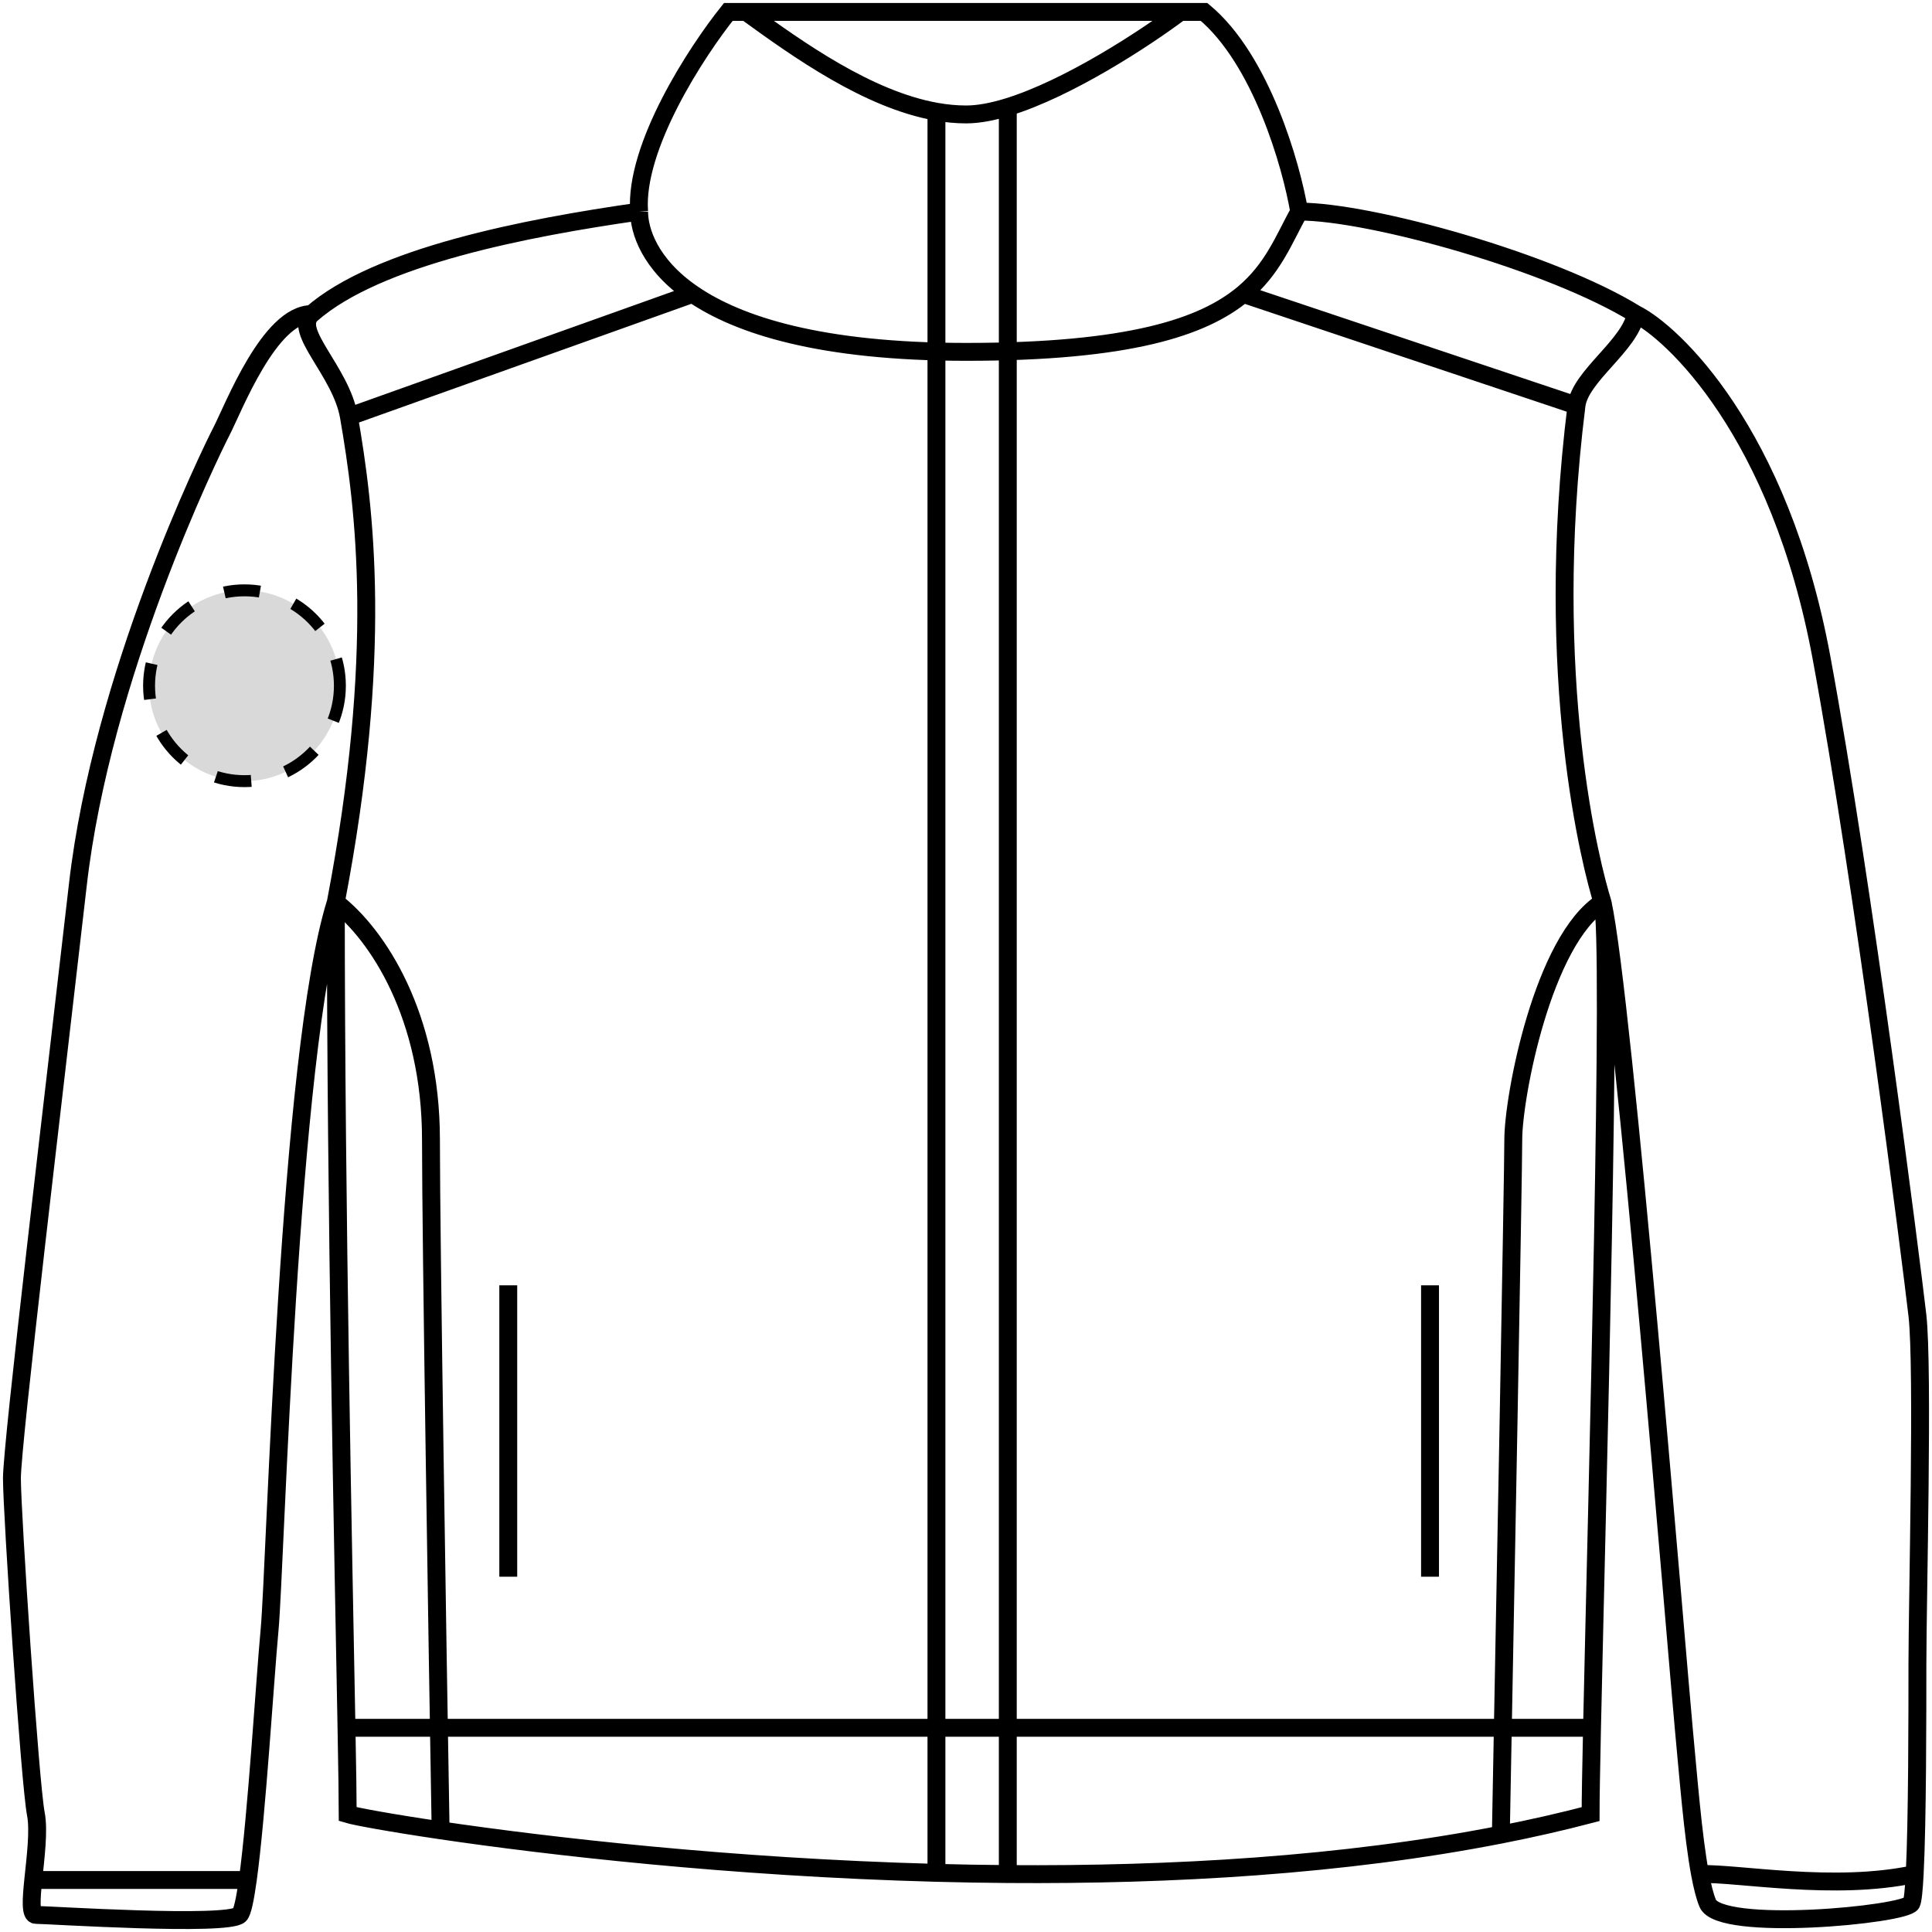 <svg width="162" height="162" viewBox="0 0 162 162" fill="none" xmlns="http://www.w3.org/2000/svg">
<circle cx="20.5" cy="57.5" r="8" fill="#D9D9D9" stroke="black" stroke-dasharray="3 3"/>
<path d="M134.37 75.654C129.383 78.82 126.89 91.941 126.89 95.561C126.89 98.457 126.195 135.615 125.847 153.832M134.37 75.654C135.216 78.34 133.91 125.611 133.493 144.877M134.37 75.654C133.47 72.794 129.317 57.023 132.19 34.004M134.37 75.654C136.121 83.456 140.679 139.584 141.181 144.877C141.564 148.905 141.946 153.903 142.55 157.142M137.162 26.337C130.128 21.983 114.923 17.741 108.939 17.741M137.162 26.337C136.678 28.972 132.499 31.53 132.19 34.004M137.162 26.337C140.177 27.838 149.221 36.134 152.738 55.165C156.255 74.195 160.274 105.914 160.777 110.305C161.279 114.697 160.777 134.29 160.777 139.584C160.777 143.657 160.777 152.732 160.548 157.142M108.939 17.741C108.274 13.82 105.748 4.982 100.961 1C100.478 1 99.803 1 98.966 1M108.939 17.741C107.659 20.065 106.744 22.555 104.239 24.642M53.59 17.741C53.191 12.312 58.41 4.318 61.07 1C61.547 1 62.046 1 62.565 1M53.59 17.741C44.116 19.098 31.649 21.495 26.122 26.337M53.59 17.741C53.59 19.29 54.425 22.137 58.077 24.642M26.122 26.337C24.513 27.747 28.595 31.131 29.256 34.933M26.122 26.337C22.605 26.337 19.59 34.182 18.585 36.134C17.581 38.086 8.537 56.629 6.527 74.195C4.517 91.763 1 121.041 1 123.968C1 126.896 2.507 149.523 3.01 152.117C3.276 153.493 2.977 155.788 2.788 157.638M28.159 75.654C31.649 78.368 36.137 85.155 36.137 95.561C36.137 103.886 36.676 137.638 36.946 153.474M28.159 75.654C28.159 101.39 28.799 130.902 29.054 144.877M28.159 75.654C32.16 54.781 30.588 42.604 29.256 34.933M28.159 75.654C24.167 88.335 23.108 131.288 22.605 136.656C22.218 140.796 21.531 152.194 20.776 157.638M62.565 1C73.107 1 91.853 1 98.966 1M62.565 1C66.917 4.159 72.788 8.352 78.522 9.368M98.966 1C95.907 3.293 89.572 7.419 84.505 8.978M84.505 8.978C83.239 9.367 82.052 9.596 81.015 9.596C80.19 9.596 79.357 9.516 78.522 9.368M84.505 8.978V157.142M84.505 157.142C82.49 157.127 80.494 157.092 78.522 157.04M84.505 157.142C98.166 157.243 112.656 156.421 125.847 153.832M78.522 9.368V157.04M78.522 157.04C61.202 156.58 45.801 154.78 36.946 153.474M36.946 153.474C32.532 152.823 29.745 152.295 29.157 152.117C29.157 150.858 29.117 148.346 29.054 144.877M125.847 153.832C128.41 153.329 130.924 152.759 133.373 152.117C133.373 150.88 133.419 148.328 133.493 144.877M29.054 144.877H133.493M42.619 107.777V132.209M119.909 107.777V132.209M29.256 34.933L58.077 24.642M58.077 24.642C61.894 27.26 68.785 29.504 81.015 29.504C94.705 29.504 100.891 27.432 104.239 24.642M104.239 24.642L132.19 34.004M2.788 157.638C2.62 159.276 2.538 160.566 3.01 160.566C4.015 160.566 19.088 161.542 20.093 160.566C20.323 160.343 20.552 159.252 20.776 157.638M2.788 157.638C5.02 157.638 18.445 157.638 20.776 157.638M142.55 157.142C142.739 158.16 142.951 159.005 143.191 159.59C144.196 162.038 159.772 160.566 160.274 159.59C160.39 159.365 160.479 158.463 160.548 157.142M142.55 157.142C145.703 157.04 153.787 158.598 160.548 157.142" stroke="black" stroke-width="1.5"/>
</svg>
